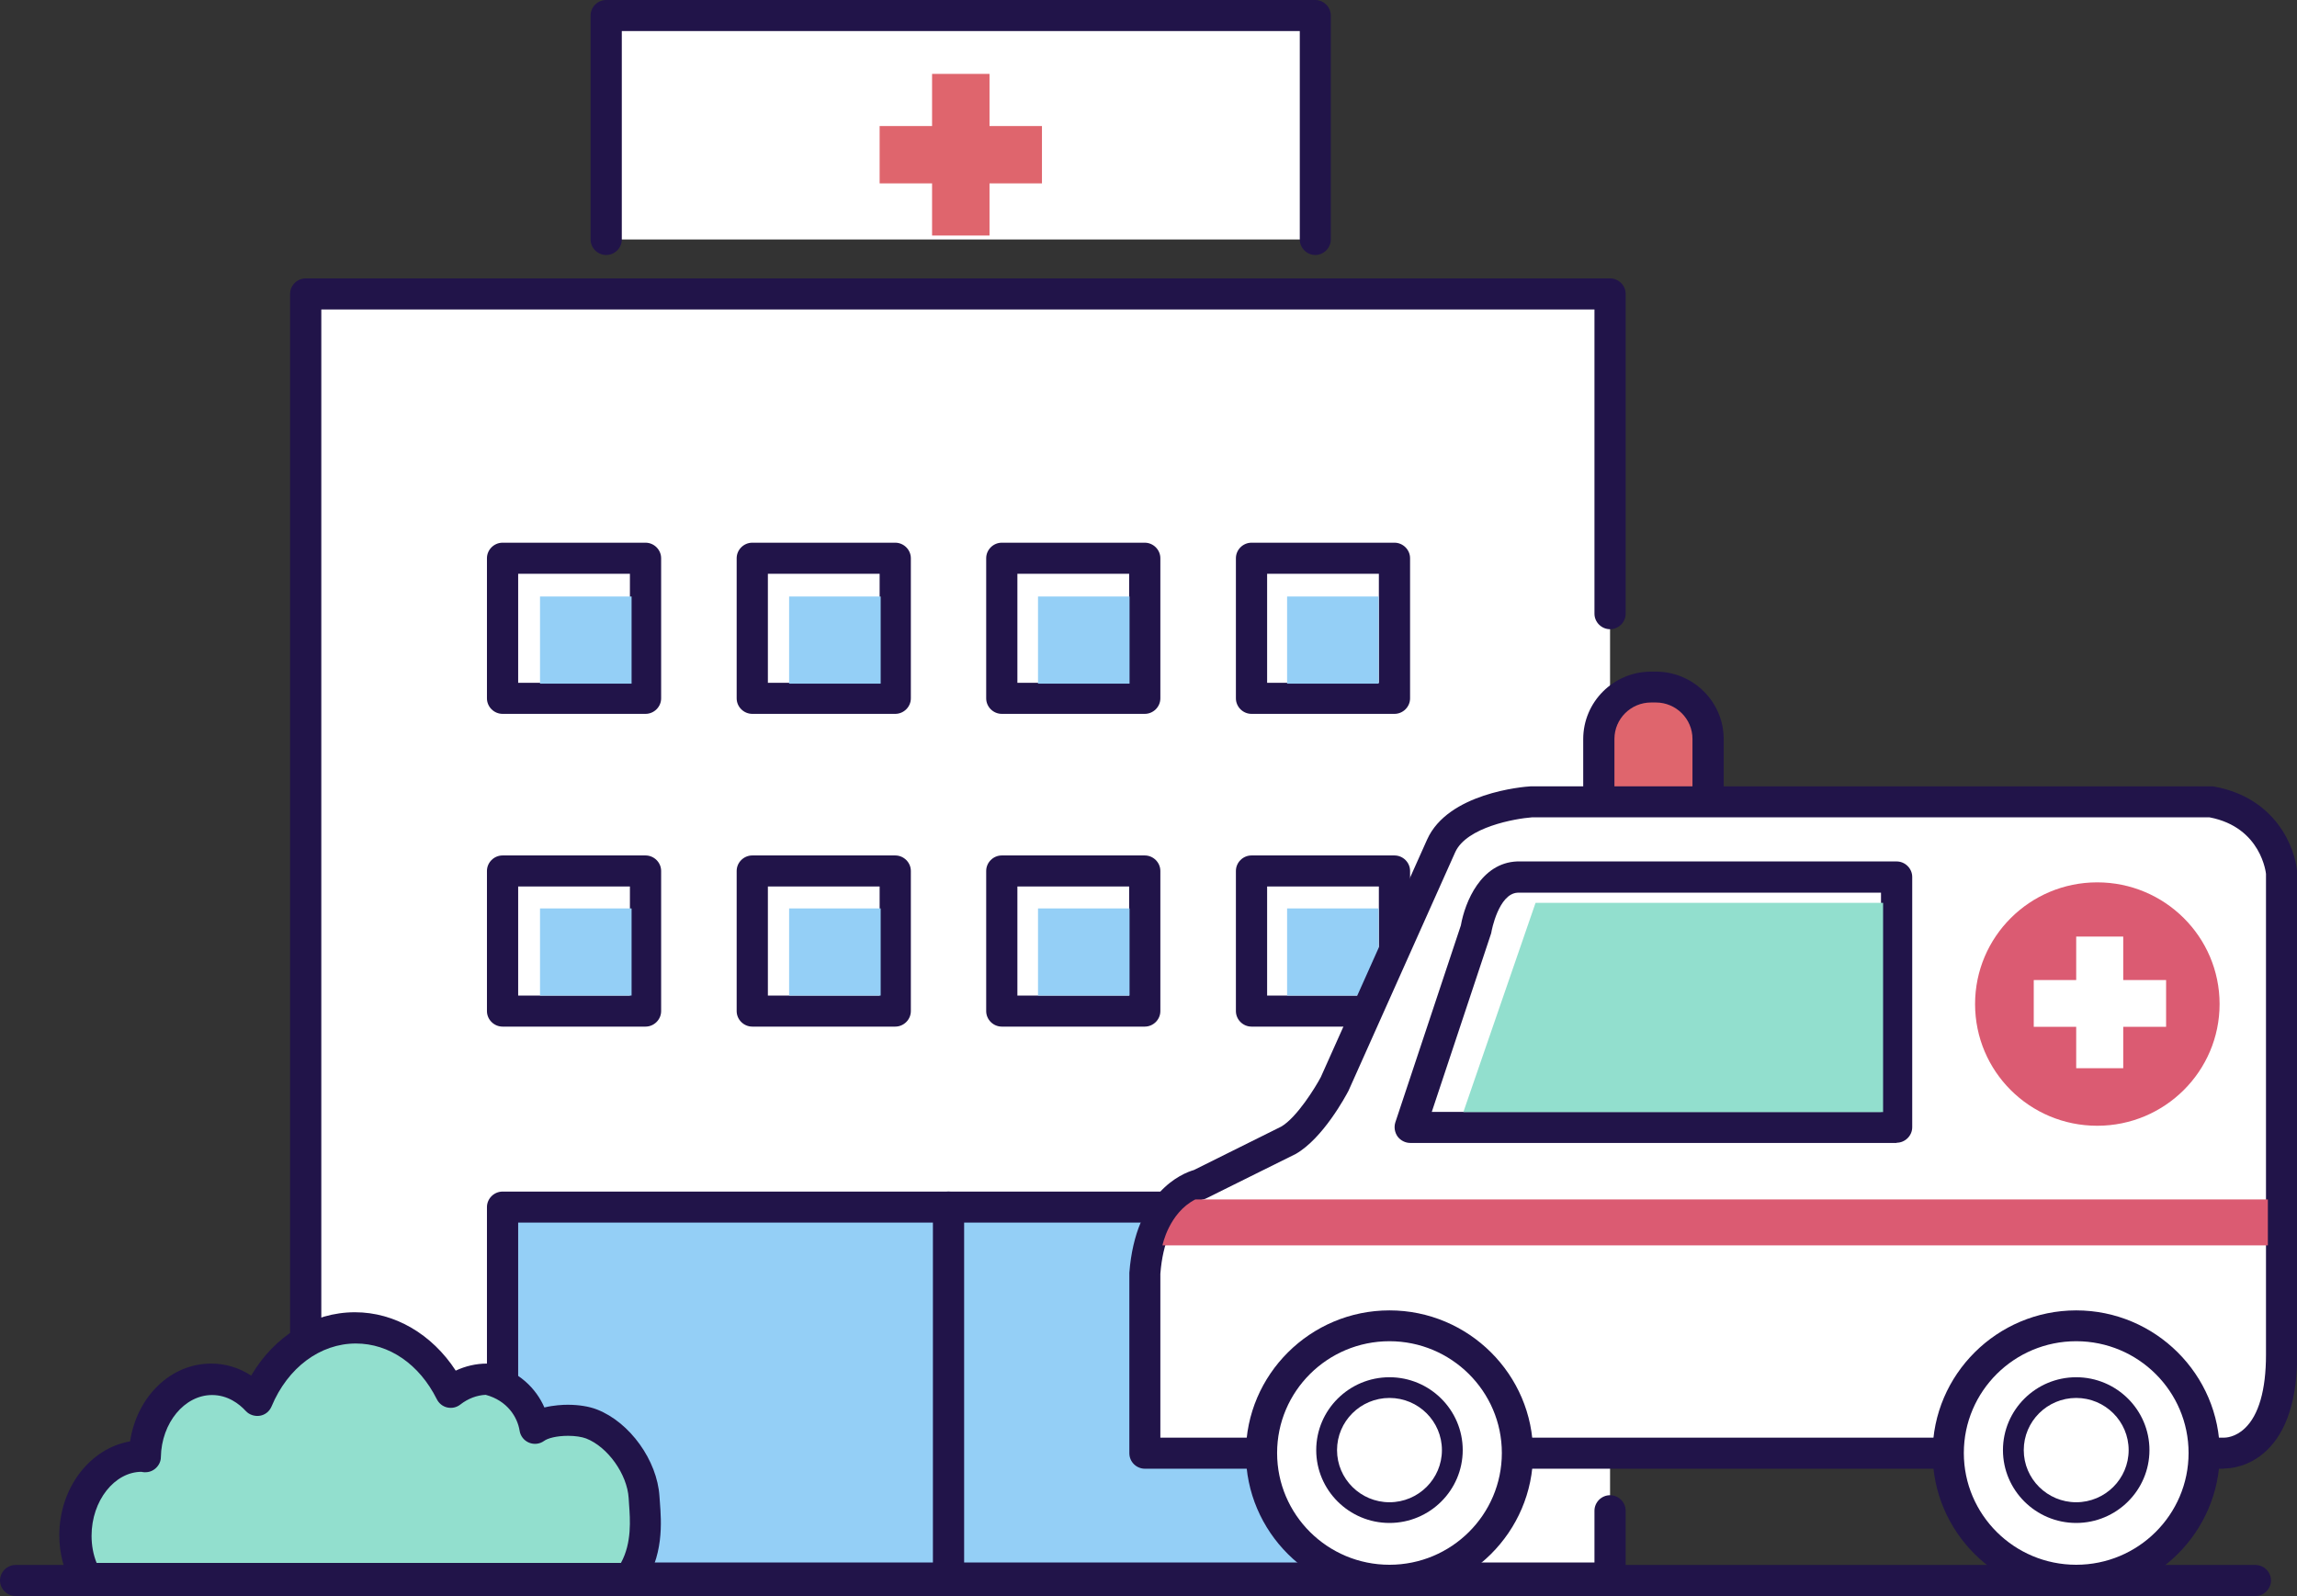 <svg width="154" height="107" viewBox="0 0 154 107" fill="none" xmlns="http://www.w3.org/2000/svg">
<rect x="0" y="0" width="154" height="107" fill="#333333" stroke="none"/>
<g clip-path="url(#clip0_47_1404)">
<path d="M107.945 101.283V105.793H20.495V19.704H107.945V41.143" fill="white"/>
<path d="M107.945 106.833H20.495C19.923 106.833 19.449 106.362 19.449 105.793V19.704C19.449 19.135 19.923 18.664 20.495 18.664H107.945C108.517 18.664 108.991 19.135 108.991 19.704V41.143C108.991 41.712 108.517 42.184 107.945 42.184C107.373 42.184 106.899 41.712 106.899 41.143V20.745H21.542V104.752H106.899V101.283C106.899 100.714 107.373 100.242 107.945 100.242C108.517 100.242 108.991 100.714 108.991 101.283V105.793C108.991 106.362 108.517 106.833 107.945 106.833Z" fill="#211449"/>
<path d="M40.642 16.055V1.041H88.189V16.055" fill="white"/>
<path d="M88.189 17.096C87.617 17.096 87.143 16.624 87.143 16.055V2.081H41.688V16.055C41.688 16.624 41.214 17.096 40.642 17.096C40.07 17.096 39.595 16.624 39.595 16.055V1.041C39.595 0.472 40.07 0 40.642 0H88.175C88.747 0 89.222 0.472 89.222 1.041V16.055C89.222 16.624 88.747 17.096 88.175 17.096H88.189Z" fill="#211449"/>
<path d="M69.857 8.45H66.341V4.954H62.49V8.45H58.974V12.294H62.49V15.791H66.341V12.294H69.857V8.45Z" fill="#DF656D"/>
<path d="M93.491 80.913H33.694V105.779H93.491V80.913Z" fill="#94CFF6"/>
<path d="M93.491 106.833H33.694C33.122 106.833 32.647 106.362 32.647 105.793V80.927C32.647 80.358 33.122 79.886 33.694 79.886H93.491C94.063 79.886 94.537 80.358 94.537 80.927V105.793C94.537 106.362 94.063 106.833 93.491 106.833ZM34.74 104.752H92.445V81.967H34.74V104.752Z" fill="#211449"/>
<path d="M43.279 47.859H33.694C33.122 47.859 32.647 47.388 32.647 46.819V37.425C32.647 36.856 33.122 36.384 33.694 36.384H43.279C43.85 36.384 44.325 36.856 44.325 37.425V46.819C44.325 47.388 43.85 47.859 43.279 47.859ZM34.74 45.778H42.232V38.465H34.74V45.778Z" fill="#211449"/>
<path d="M60.021 47.859H50.436C49.864 47.859 49.389 47.388 49.389 46.819V37.425C49.389 36.856 49.864 36.384 50.436 36.384H60.021C60.593 36.384 61.067 36.856 61.067 37.425V46.819C61.067 47.388 60.593 47.859 60.021 47.859ZM51.482 45.778H58.974V38.465H51.482V45.778Z" fill="#211449"/>
<path d="M76.749 47.859H67.164C66.592 47.859 66.118 47.388 66.118 46.819V37.425C66.118 36.856 66.592 36.384 67.164 36.384H76.749C77.321 36.384 77.795 36.856 77.795 37.425V46.819C77.795 47.388 77.321 47.859 76.749 47.859ZM68.21 45.778H75.703V38.465H68.21V45.778Z" fill="#211449"/>
<path d="M93.491 47.859H83.906C83.334 47.859 82.86 47.388 82.86 46.819V37.425C82.86 36.856 83.334 36.384 83.906 36.384H93.491C94.063 36.384 94.537 36.856 94.537 37.425V46.819C94.537 47.388 94.063 47.859 93.491 47.859ZM84.953 45.778H92.445V38.465H84.953V45.778Z" fill="#211449"/>
<path d="M43.279 68.826H33.694C33.122 68.826 32.647 68.355 32.647 67.785V58.391C32.647 57.822 33.122 57.351 33.694 57.351H43.279C43.85 57.351 44.325 57.822 44.325 58.391V67.785C44.325 68.355 43.85 68.826 43.279 68.826ZM34.74 66.745H42.232V59.432H34.74V66.745Z" fill="#211449"/>
<path d="M60.021 68.826H50.436C49.864 68.826 49.389 68.355 49.389 67.785V58.391C49.389 57.822 49.864 57.351 50.436 57.351H60.021C60.593 57.351 61.067 57.822 61.067 58.391V67.785C61.067 68.355 60.593 68.826 60.021 68.826ZM51.482 66.745H58.974V59.432H51.482V66.745Z" fill="#211449"/>
<path d="M76.749 68.826H67.164C66.592 68.826 66.118 68.355 66.118 67.785V58.391C66.118 57.822 66.592 57.351 67.164 57.351H76.749C77.321 57.351 77.795 57.822 77.795 58.391V67.785C77.795 68.355 77.321 68.826 76.749 68.826ZM68.21 66.745H75.703V59.432H68.21V66.745Z" fill="#211449"/>
<path d="M93.491 68.826H83.906C83.334 68.826 82.86 68.355 82.86 67.785V58.391C82.86 57.822 83.334 57.351 83.906 57.351H93.491C94.063 57.351 94.537 57.822 94.537 58.391V67.785C94.537 68.355 94.063 68.826 93.491 68.826ZM84.953 66.745H92.445V59.432H84.953V66.745Z" fill="#211449"/>
<path d="M151.21 107H1.046C0.474 107 0 106.528 0 105.959C0 105.39 0.474 104.918 1.046 104.918H151.21C151.782 104.918 152.256 105.39 152.256 105.959C152.256 106.528 151.782 107 151.21 107Z" fill="#211449"/>
<path d="M43.181 100.381C43.069 98.424 41.548 96.204 39.665 95.469C38.633 95.066 36.721 95.136 35.842 95.746C35.633 94.414 34.642 92.916 32.647 92.444C31.74 92.444 30.889 92.763 30.178 93.318C28.894 90.737 26.522 89.002 23.802 89.002C20.9 89.002 18.402 90.987 17.189 93.859C16.393 92.999 15.333 92.444 14.161 92.444C11.72 92.444 9.738 94.747 9.683 97.62C9.627 97.62 9.585 97.606 9.529 97.606C7.046 97.606 5.037 99.993 5.037 102.92C5.037 103.989 5.316 104.974 5.762 105.807H42.204C43.641 103.864 43.251 101.449 43.181 100.367V100.381Z" fill="#92DFCE"/>
<path d="M42.204 106.861H5.762C5.371 106.861 5.023 106.653 4.841 106.32C4.283 105.293 3.976 104.128 3.976 102.934C3.976 99.743 6.041 97.092 8.72 96.634C9.18 93.637 11.427 91.417 14.161 91.417C15.11 91.417 16.031 91.694 16.84 92.222C18.402 89.571 20.97 87.976 23.802 87.976C26.467 87.976 28.964 89.447 30.554 91.889C31.21 91.583 31.922 91.417 32.647 91.417C32.731 91.417 32.815 91.417 32.884 91.445C34.796 91.889 35.954 93.11 36.498 94.359C37.14 94.206 37.74 94.178 38.06 94.178C38.8 94.178 39.498 94.289 40.028 94.497C42.232 95.358 44.06 97.911 44.213 100.312L44.241 100.7C44.339 101.991 44.534 104.391 43.027 106.431C42.832 106.695 42.511 106.861 42.176 106.861H42.204ZM6.432 104.78H41.632C42.372 103.434 42.246 101.852 42.176 100.867L42.148 100.436C42.051 98.841 40.753 97.009 39.302 96.44C39.009 96.329 38.563 96.26 38.088 96.26C37.307 96.26 36.707 96.426 36.47 96.607C36.177 96.815 35.8 96.856 35.465 96.718C35.131 96.579 34.894 96.274 34.838 95.927C34.698 95.011 34.014 93.901 32.563 93.512C31.964 93.54 31.378 93.762 30.861 94.164C30.61 94.359 30.303 94.428 29.982 94.359C29.675 94.289 29.424 94.081 29.285 93.804C28.113 91.459 26.09 90.071 23.858 90.071C21.472 90.071 19.295 91.68 18.207 94.289C18.068 94.622 17.775 94.858 17.426 94.914C17.091 94.969 16.714 94.858 16.477 94.595C16.031 94.109 15.263 93.526 14.217 93.526C12.375 93.526 10.827 95.385 10.785 97.689C10.785 97.966 10.659 98.23 10.45 98.424C10.241 98.619 9.976 98.716 9.683 98.702C9.641 98.702 9.515 98.688 9.487 98.674C7.687 98.674 6.139 100.603 6.139 102.962C6.139 103.6 6.25 104.225 6.488 104.808L6.432 104.78Z" fill="#211449"/>
<path d="M63.592 107C63.02 107 62.546 106.528 62.546 105.959V80.927C62.546 80.358 63.02 79.886 63.592 79.886C64.164 79.886 64.639 80.358 64.639 80.927V105.959C64.639 106.528 64.164 107 63.592 107Z" fill="#211449"/>
<path d="M42.344 39.991H36.205V45.833H42.344V39.991Z" fill="#94CFF6"/>
<path d="M59.044 39.991H52.905V45.833H59.044V39.991Z" fill="#94CFF6"/>
<path d="M75.73 39.991H69.592V45.833H75.73V39.991Z" fill="#94CFF6"/>
<path d="M92.431 39.991H86.292V45.833H92.431V39.991Z" fill="#94CFF6"/>
<path d="M42.344 60.903H36.205V66.745H42.344V60.903Z" fill="#94CFF6"/>
<path d="M59.044 60.903H52.905V66.745H59.044V60.903Z" fill="#94CFF6"/>
<path d="M75.73 60.903H69.592V66.745H75.73V60.903Z" fill="#94CFF6"/>
<path d="M92.431 60.903H86.292V66.745H92.431V60.903Z" fill="#94CFF6"/>
<path d="M110.68 46.055H111.001C112.94 46.055 114.502 47.623 114.502 49.538V57.934C114.502 59.862 112.926 61.416 111.001 61.416H110.68C108.74 61.416 107.178 59.848 107.178 57.934V49.524C107.178 47.596 108.74 46.041 110.68 46.041V46.055Z" fill="#DF656D"/>
<path d="M111.015 62.471H110.694C108.182 62.471 106.145 60.445 106.145 57.947V49.552C106.145 47.054 108.182 45.028 110.694 45.028H111.015C113.526 45.028 115.563 47.054 115.563 49.552V57.947C115.563 60.445 113.526 62.471 111.015 62.471ZM110.694 47.096C109.34 47.096 108.238 48.192 108.238 49.538V57.933C108.238 59.279 109.34 60.376 110.694 60.376H111.015C112.368 60.376 113.47 59.279 113.47 57.933V49.538C113.47 48.192 112.368 47.096 111.015 47.096H110.694Z" fill="#211449"/>
<path d="M96.616 56.699L89.459 72.698C89.459 72.698 87.98 75.515 86.348 76.458L80.404 79.414C80.404 79.414 77.167 80.08 76.749 85.325V97.425H149.033C149.033 97.425 152.954 97.689 152.954 90.834V58.586C152.954 58.586 152.689 54.562 148.224 53.757H102.685C102.685 53.757 97.788 54.076 96.602 56.712L96.616 56.699Z" fill="white"/>
<path d="M149.103 98.466C149.103 98.466 148.991 98.466 148.977 98.466H76.763C76.191 98.466 75.716 98.008 75.716 97.425V85.325C76.135 79.927 79.26 78.665 80.041 78.442L85.901 75.528C86.948 74.918 88.203 72.878 88.552 72.212L95.681 56.282C97.077 53.174 102.085 52.744 102.643 52.716H148.252C148.252 52.716 148.377 52.716 148.433 52.73C152.591 53.479 153.902 56.851 154.014 58.516V90.834C154.014 93.803 153.316 95.968 151.949 97.259C150.777 98.369 149.48 98.452 149.117 98.452L149.103 98.466ZM77.795 96.385H149.103C149.228 96.385 149.87 96.357 150.498 95.76C151.433 94.886 151.921 93.179 151.921 90.834V58.586C151.921 58.586 151.628 55.463 148.14 54.797H102.699C101.583 54.88 98.332 55.449 97.565 57.129L90.408 73.128C90.212 73.502 88.706 76.305 86.878 77.36L80.865 80.344C80.781 80.385 80.697 80.413 80.614 80.427C80.53 80.441 78.13 81.079 77.795 85.394V96.371V96.385Z" fill="#211449"/>
<path d="M127.157 76.625H94.551C94.216 76.625 93.896 76.458 93.7 76.195C93.505 75.917 93.449 75.57 93.547 75.251L97.942 62.041C98.221 60.459 99.295 57.85 101.709 57.753H127.157C127.729 57.753 128.203 58.225 128.203 58.794V75.57C128.203 76.139 127.729 76.611 127.157 76.611V76.625ZM95.988 74.543H126.11V59.848H101.751C100.467 59.904 99.993 62.443 99.993 62.471C99.993 62.526 99.965 62.582 99.951 62.637L95.988 74.557V74.543Z" fill="#211449"/>
<path d="M77.935 83.494C77.935 83.494 78.367 81.315 80.139 80.413H152.047V83.494H77.935Z" fill="#DB5B72"/>
<path d="M148.81 67.314C148.81 71.81 145.141 75.473 140.606 75.473C136.072 75.473 132.417 71.824 132.417 67.314C132.417 62.804 136.086 59.155 140.606 59.155C145.127 59.155 148.81 62.804 148.81 67.314Z" fill="#DB5B72"/>
<path d="M142.35 62.79H139.197V71.615H142.35V62.79Z" fill="white"/>
<path d="M145.224 65.704H136.351V68.84H145.224V65.704Z" fill="white"/>
<path d="M101.737 97.425C101.737 102.143 97.9 105.959 93.156 105.959C88.413 105.959 84.576 102.13 84.576 97.425C84.576 92.722 88.427 88.892 93.156 88.892C97.886 88.892 101.737 92.708 101.737 97.425Z" fill="white"/>
<path d="M93.156 107C87.841 107 83.529 102.698 83.529 97.425C83.529 92.152 87.855 87.851 93.156 87.851C98.458 87.851 102.783 92.152 102.783 97.425C102.783 102.698 98.458 107 93.156 107ZM93.156 89.918C88.999 89.918 85.622 93.276 85.622 97.411C85.622 101.546 88.999 104.905 93.156 104.905C97.314 104.905 100.69 101.546 100.69 97.411C100.69 93.276 97.3 89.918 93.156 89.918Z" fill="#211449"/>
<path d="M88.943 97.217C88.943 99.534 90.84 101.408 93.156 101.408C95.472 101.408 97.37 99.52 97.37 97.217C97.37 94.913 95.486 93.026 93.156 93.026C90.826 93.026 88.943 94.913 88.943 97.217Z" fill="white"/>
<path d="M93.156 102.102C90.45 102.102 88.245 99.909 88.245 97.218C88.245 94.525 90.45 92.333 93.156 92.333C95.863 92.333 98.067 94.525 98.067 97.218C98.067 99.909 95.863 102.102 93.156 102.102ZM93.156 93.721C91.217 93.721 89.64 95.289 89.64 97.218C89.64 99.146 91.217 100.714 93.156 100.714C95.096 100.714 96.672 99.146 96.672 97.218C96.672 95.289 95.096 93.721 93.156 93.721Z" fill="#211449"/>
<path d="M147.777 97.425C147.777 102.143 143.941 105.959 139.197 105.959C134.454 105.959 130.617 102.13 130.617 97.425C130.617 92.722 134.467 88.892 139.197 88.892C143.927 88.892 147.777 92.708 147.777 97.425Z" fill="white"/>
<path d="M139.197 107C133.882 107 129.57 102.698 129.57 97.425C129.57 92.152 133.895 87.851 139.197 87.851C144.499 87.851 148.824 92.152 148.824 97.425C148.824 102.698 144.499 107 139.197 107ZM139.197 89.918C135.04 89.918 131.663 93.276 131.663 97.411C131.663 101.546 135.04 104.905 139.197 104.905C143.355 104.905 146.731 101.546 146.731 97.411C146.731 93.276 143.355 89.918 139.197 89.918Z" fill="#211449"/>
<path d="M134.984 97.217C134.984 99.534 136.881 101.408 139.197 101.408C141.513 101.408 143.411 99.52 143.411 97.217C143.411 94.913 141.527 93.026 139.197 93.026C136.867 93.026 134.984 94.913 134.984 97.217Z" fill="white"/>
<path d="M139.197 102.102C136.49 102.102 134.286 99.909 134.286 97.218C134.286 94.525 136.49 92.333 139.197 92.333C141.904 92.333 144.108 94.525 144.108 97.218C144.108 99.909 141.904 102.102 139.197 102.102ZM139.197 93.721C137.258 93.721 135.681 95.289 135.681 97.218C135.681 99.146 137.258 100.714 139.197 100.714C141.136 100.714 142.713 99.146 142.713 97.218C142.713 95.289 141.136 93.721 139.197 93.721Z" fill="#211449"/>
<path d="M126.25 74.557H98.109L102.95 60.528H126.25V74.557Z" fill="#92DFCE"/>
</g>
<defs>
<clipPath id="clip0_47_1404">
<rect width="154" height="107" fill="white"/>
</clipPath>
</defs>
</svg>
